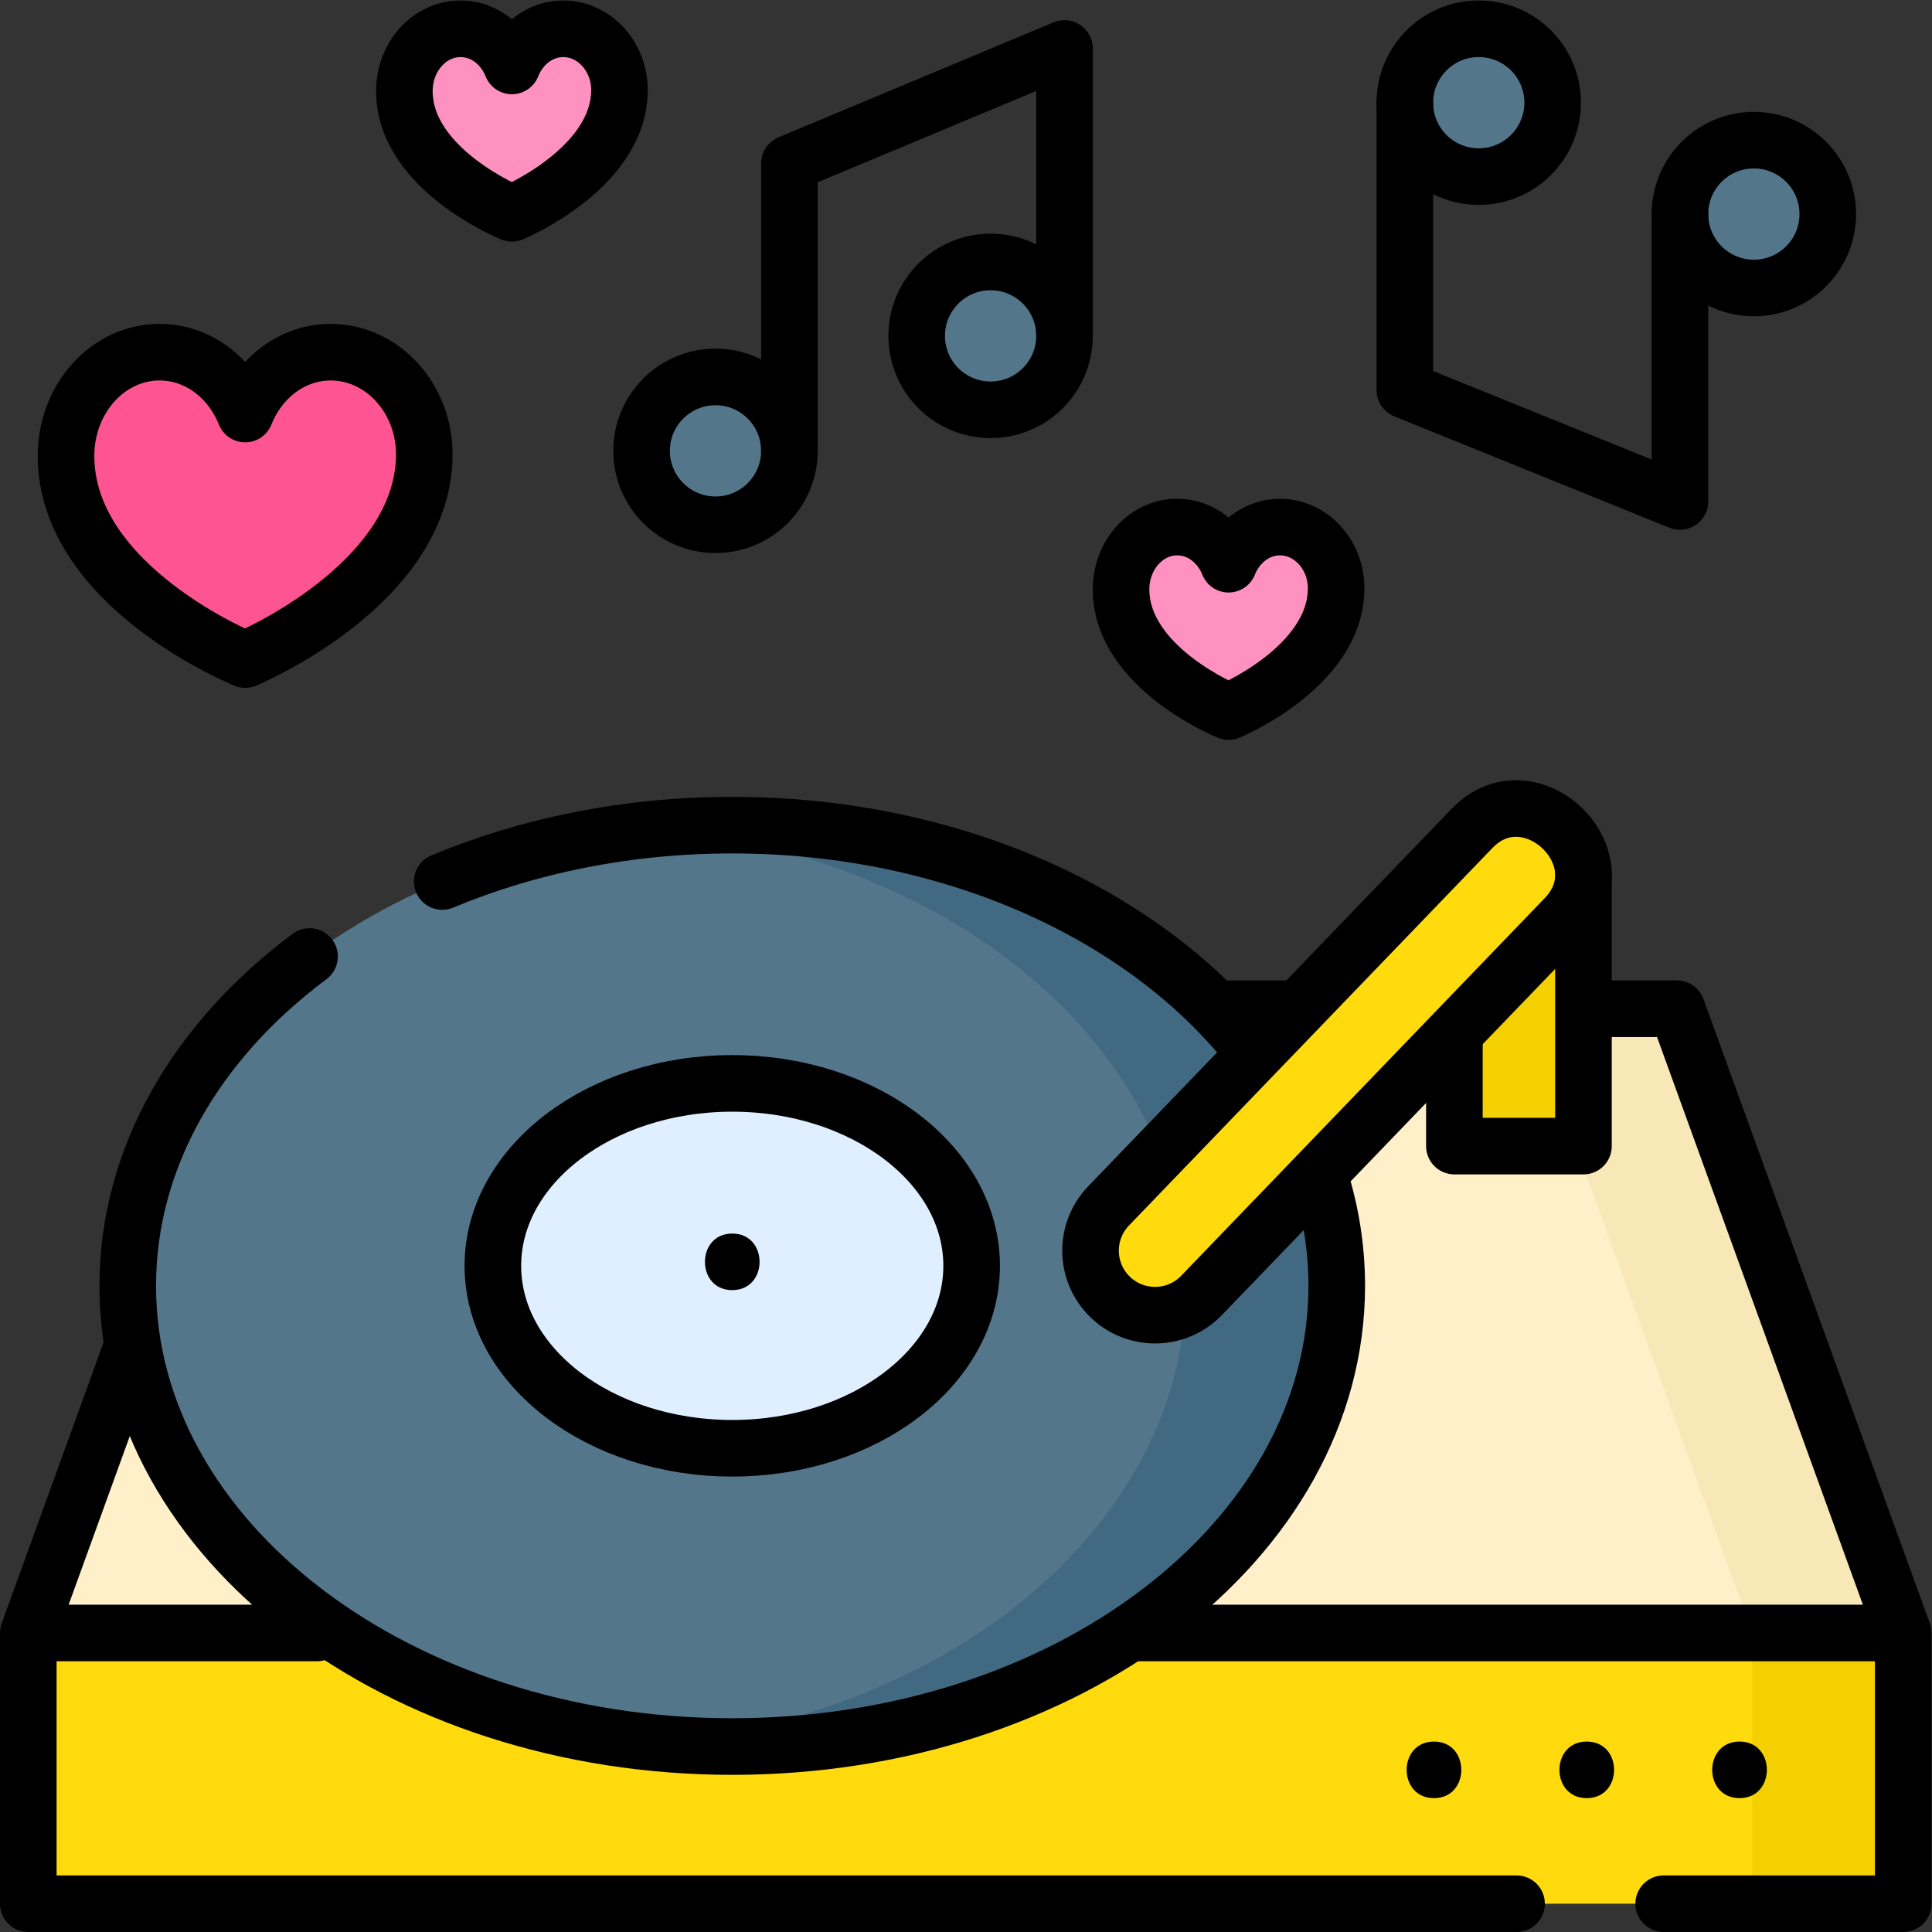 <?xml version="1.0" encoding="UTF-8" standalone="no"?>
<!-- Created with Inkscape (http://www.inkscape.org/) -->

<svg
   version="1.1"
   id="svg4101"
   xml:space="preserve"
   width="682.667"
   height="682.667"
   viewBox="0 0 682.667 682.667"
   xmlns="http://www.w3.org/2000/svg"
   xmlns:svg="http://www.w3.org/2000/svg"><rect x="0" y="0" width="682.667" height="682.667" fill="#333333" stroke="none"/><defs
     id="defs4105"><clipPath
       clipPathUnits="userSpaceOnUse"
       id="clipPath4115"><path
         d="M 0,512 H 512 V 0 H 0 Z"
         id="path4113" /></clipPath></defs><g
     id="g4107"
     transform="matrix(1.333,0,0,-1.333,0,682.667)"><g
       id="g4109"><g
         id="g4111"
         clip-path="url(#clipPath4115)"><g
           id="g4117"
           transform="translate(445.316,455.384)"><path
             d="m 0,0 c 0,10.82 8.771,19.592 19.592,19.592 10.82,0 19.592,-8.772 19.592,-19.592 0,-10.82 -8.772,-19.592 -19.592,-19.592 C 8.771,-19.592 0,-10.82 0,0"
             style="fill:#54768a;fill-opacity:1;fill-rule:nonzero;stroke:none"
             id="path4119" /></g><g
           id="g4121"
           transform="translate(372.391,484.908)"><path
             d="m 0,0 c 0,10.82 8.771,19.592 19.592,19.592 10.82,0 19.592,-8.772 19.592,-19.592 0,-10.82 -8.772,-19.592 -19.592,-19.592 C 8.771,-19.592 0,-10.82 0,0"
             style="fill:#54768a;fill-opacity:1;fill-rule:nonzero;stroke:none"
             id="path4123" /></g><path
           d="M 504.5,7.5 H 7.5 v 70.966 h 497 z"
           style="fill:#ffdb0d;fill-opacity:1;fill-rule:nonzero;stroke:none"
           id="path4125" /><path
           d="m 464.5,7.5 h 40 v 70.966 h -40 z"
           style="fill:#f5d000;fill-opacity:1;fill-rule:nonzero;stroke:none"
           id="path4127" /><g
           id="g4129"
           transform="translate(504.5,79.263)"><path
             d="m 0,0 h -497 l 60,165.473 h 377 z"
             style="fill:#fff0ca;fill-opacity:1;fill-rule:nonzero;stroke:none"
             id="path4131" /></g><g
           id="g4133"
           transform="translate(444.5,244.736)"><path
             d="M 0,0 H -40 L 20,-165.473 H 60 Z"
             style="fill:#f9e8b7;fill-opacity:1;fill-rule:nonzero;stroke:none"
             id="path4135" /></g><g
           id="g4137"
           transform="translate(354.343,171.281)"><path
             d="m 0,0 c 0,-67.445 -71.742,-122.121 -160.24,-122.121 -88.498,0 -160.24,54.676 -160.24,122.121 0,67.445 71.742,122.121 160.24,122.121 C -71.742,122.121 0,67.445 0,0"
             style="fill:#54768a;fill-opacity:1;fill-rule:nonzero;stroke:none"
             id="path4139" /></g><g
           id="g4141"
           transform="translate(194.102,293.402)"><path
             d="m 0,0 c -6.773,0 -13.447,-0.324 -20,-0.946 79.059,-7.502 140.24,-58.892 140.24,-121.175 0,-62.283 -61.181,-113.673 -140.24,-121.175 6.553,-0.622 13.227,-0.946 20,-0.946 88.498,0 160.24,54.676 160.24,122.121 C 160.24,-54.676 88.498,0 0,0"
             style="fill:#416a82;fill-opacity:1;fill-rule:nonzero;stroke:none"
             id="path4143" /></g><g
           id="g4145"
           transform="translate(257.558,176.587)"><path
             d="m 0,0 c 0,-26.708 -28.41,-48.36 -63.456,-48.36 -35.045,0 -63.455,21.652 -63.455,48.36 0,26.708 28.41,48.36 63.455,48.36 C -28.41,48.36 0,26.708 0,0"
             style="fill:#e0efff;fill-opacity:1;fill-rule:nonzero;stroke:none"
             id="path4147" /></g><g
           id="g4149"
           transform="translate(419.738,281.206)"><path
             d="M 0,0 V -72.882 H -34.211 V 0 C -34.211,21.973 0,22.304 0,0"
             style="fill:#f5d000;fill-opacity:1;fill-rule:nonzero;stroke:none"
             id="path4151" /></g><g
           id="g4153"
           transform="translate(414.836,268.809)"><path
             d="m 0,0 -96.35,-100.08 c -6.563,-6.795 -17.392,-6.983 -24.187,-0.42 v 0 c -6.795,6.563 -6.983,17.392 -0.42,24.187 l 96.35,100.08 C -9.342,39.572 15.495,16.042 0,0"
             style="fill:#ffdb0d;fill-opacity:1;fill-rule:nonzero;stroke:none"
             id="path4155" /></g><g
           id="g4157"
           transform="translate(209.251,392.618)"><path
             d="m 0,0 c 0,-10.82 -8.771,-19.592 -19.592,-19.592 -10.82,0 -19.592,8.772 -19.592,19.592 0,10.82 8.772,19.592 19.592,19.592 C -8.771,19.592 0,10.82 0,0"
             style="fill:#54768a;fill-opacity:1;fill-rule:nonzero;stroke:none"
             id="path4159" /></g><g
           id="g4161"
           transform="translate(282.177,423.095)"><path
             d="m 0,0 c 0,-10.82 -8.771,-19.592 -19.592,-19.592 -10.82,0 -19.592,8.772 -19.592,19.592 0,10.82 8.772,19.592 19.592,19.592 C -8.771,19.592 0,10.82 0,0"
             style="fill:#54768a;fill-opacity:1;fill-rule:nonzero;stroke:none"
             id="path4163" /></g><g
           id="g4165"
           transform="translate(87.672,418.775)"><path
             d="M 0,0 C -10.132,0 -18.842,-6.742 -22.689,-16.401 -26.536,-6.742 -35.247,0 -45.378,0 c -13.694,0 -24.794,-12.314 -24.794,-27.504 0,-34.769 47.483,-53.97 47.483,-53.97 0,0 47.015,19.46 47.483,53.97 C 25,-12.316 13.693,0 0,0"
             style="fill:#ff5492;fill-opacity:1;fill-rule:nonzero;stroke:none"
             id="path4167" /></g><g
           id="g4169"
           transform="translate(339.295,372.415)"><path
             d="M 0,0 C -6.083,0 -11.312,-4.047 -13.622,-9.846 -15.931,-4.047 -21.16,0 -27.243,0 c -8.221,0 -14.885,-7.393 -14.885,-16.512 0,-20.874 28.506,-32.401 28.506,-32.401 0,0 28.226,11.683 28.507,32.401 C 15.009,-7.394 8.221,0 0,0"
             style="fill:#ff91c1;fill-opacity:1;fill-rule:nonzero;stroke:none"
             id="path4171" /></g><g
           id="g4173"
           transform="translate(149.318,504.5)"><path
             d="M 0,0 C -6.082,0 -11.312,-4.047 -13.621,-9.846 -15.931,-4.047 -21.16,0 -27.243,0 c -8.22,0 -14.885,-7.393 -14.885,-16.512 0,-20.874 28.507,-32.401 28.507,-32.401 0,0 28.225,11.683 28.506,32.401 C 15.009,-7.394 8.221,0 0,0"
             style="fill:#ff91c1;fill-opacity:1;fill-rule:nonzero;stroke:none"
             id="path4175" /></g><g
           id="g4177"
           transform="translate(445.316,455.384)"><path
             d="m 0,0 c 0,10.82 8.771,19.592 19.592,19.592 10.82,0 19.592,-8.772 19.592,-19.592 0,-10.82 -8.772,-19.592 -19.592,-19.592 C 8.771,-19.592 0,-10.82 0,0 Z"
             style="fill:none;stroke:#000000;stroke-width:15;stroke-linecap:round;stroke-linejoin:round;stroke-miterlimit:10;stroke-dasharray:none;stroke-opacity:1"
             id="path4179" /></g><g
           id="g4181"
           transform="translate(372.391,484.908)"><path
             d="m 0,0 c 0,10.82 8.771,19.592 19.592,19.592 10.82,0 19.592,-8.772 19.592,-19.592 0,-10.82 -8.772,-19.592 -19.592,-19.592 C 8.771,-19.592 0,-10.82 0,0 Z"
             style="fill:none;stroke:#000000;stroke-width:15;stroke-linecap:round;stroke-linejoin:round;stroke-miterlimit:10;stroke-dasharray:none;stroke-opacity:1"
             id="path4183" /></g><g
           id="g4185"
           transform="translate(372.391,484.908)"><path
             d="m 0,0 v -76.191 l 72.926,-29.523 v 76.19"
             style="fill:none;stroke:#000000;stroke-width:15;stroke-linecap:round;stroke-linejoin:round;stroke-miterlimit:10;stroke-dasharray:none;stroke-opacity:1"
             id="path4187" /></g><g
           id="g4189"
           transform="translate(402,7.5)"><path
             d="M 0,0 H -394.5 V 70.966"
             style="fill:none;stroke:#000000;stroke-width:15;stroke-linecap:round;stroke-linejoin:round;stroke-miterlimit:10;stroke-dasharray:none;stroke-opacity:1"
             id="path4191" /></g><g
           id="g4193"
           transform="translate(504.5,78.466)"><path
             d="M 0,0 V -70.966 H -63.5"
             style="fill:none;stroke:#000000;stroke-width:15;stroke-linecap:round;stroke-linejoin:round;stroke-miterlimit:10;stroke-dasharray:none;stroke-opacity:1"
             id="path4195" /></g><g
           id="g4197"
           transform="translate(84,79.263)"><path
             d="m 0,0 h -76.5 l 27.583,76.069"
             style="fill:none;stroke:#000000;stroke-width:15;stroke-linecap:round;stroke-linejoin:round;stroke-miterlimit:10;stroke-dasharray:none;stroke-opacity:1"
             id="path4199" /></g><g
           id="g4201"
           transform="translate(422,244.736)"><path
             d="m 0,0 h 22.5 l 60,-165.473 H -120"
             style="fill:none;stroke:#000000;stroke-width:15;stroke-linecap:round;stroke-linejoin:round;stroke-miterlimit:10;stroke-dasharray:none;stroke-opacity:1"
             id="path4203" /></g><g
           id="g4205"
           transform="translate(323,244.736)"><path
             d="M 0,0 H 21"
             style="fill:none;stroke:#000000;stroke-width:15;stroke-linecap:round;stroke-linejoin:round;stroke-miterlimit:10;stroke-dasharray:none;stroke-opacity:1"
             id="path4207" /></g><g
           id="g4209"
           transform="translate(380.114,35.483)"><path
             d="M 0,0 C 9.652,0 9.668,15 0,15 -9.652,15 -9.667,0 0,0"
             style="fill:#000000;fill-opacity:1;fill-rule:nonzero;stroke:none"
             id="path4211" /></g><g
           id="g4213"
           transform="translate(420.612,35.483)"><path
             d="M 0,0 C 9.652,0 9.668,15 0,15 -9.652,15 -9.668,0 0,0"
             style="fill:#000000;fill-opacity:1;fill-rule:nonzero;stroke:none"
             id="path4215" /></g><g
           id="g4217"
           transform="translate(461.11,35.483)"><path
             d="M 0,0 C 9.652,0 9.667,15 0,15 -9.652,15 -9.668,0 0,0"
             style="fill:#000000;fill-opacity:1;fill-rule:nonzero;stroke:none"
             id="path4219" /></g><g
           id="g4221"
           transform="translate(117.227,278.457)"><path
             d="m 0,0 c 22.821,9.528 49.019,14.946 76.875,14.946 58.927,0 110.425,-24.241 138.261,-60.352"
             style="fill:none;stroke:#000000;stroke-width:15;stroke-linecap:round;stroke-linejoin:round;stroke-miterlimit:10;stroke-dasharray:none;stroke-opacity:1"
             id="path4223" /></g><g
           id="g4225"
           transform="translate(349.986,199.683)"><path
             d="m 0,0 c 2.848,-9.114 4.356,-18.624 4.356,-28.402 0,-67.445 -71.742,-122.12 -160.24,-122.12 -88.498,0 -160.24,54.675 -160.24,122.12 0,34.209 18.456,65.132 48.194,87.302"
             style="fill:none;stroke:#000000;stroke-width:15;stroke-linecap:round;stroke-linejoin:round;stroke-miterlimit:10;stroke-dasharray:none;stroke-opacity:1"
             id="path4227" /></g><g
           id="g4229"
           transform="translate(257.558,176.587)"><path
             d="m 0,0 c 0,-26.708 -28.41,-48.36 -63.456,-48.36 -35.045,0 -63.455,21.652 -63.455,48.36 0,26.708 28.41,48.36 63.455,48.36 C -28.41,48.36 0,26.708 0,0 Z"
             style="fill:none;stroke:#000000;stroke-width:15;stroke-linecap:round;stroke-linejoin:round;stroke-miterlimit:10;stroke-dasharray:none;stroke-opacity:1"
             id="path4231" /></g><g
           id="g4233"
           transform="translate(194.102,170.144)"><path
             d="M 0,0 C 9.652,0 9.668,15 0,15 -9.652,15 -9.667,0 0,0"
             style="fill:#000000;fill-opacity:1;fill-rule:nonzero;stroke:none"
             id="path4235" /></g><g
           id="g4237"
           transform="translate(419.738,281.206)"><path
             d="m 0,0 v -72.882 h -34.211 v 26.676"
             style="fill:none;stroke:#000000;stroke-width:15;stroke-linecap:round;stroke-linejoin:round;stroke-miterlimit:10;stroke-dasharray:none;stroke-opacity:1"
             id="path4239" /></g><g
           id="g4241"
           transform="translate(414.836,268.809)"><path
             d="m 0,0 -96.35,-100.08 c -6.563,-6.795 -17.392,-6.983 -24.187,-0.42 v 0 c -6.795,6.563 -6.983,17.392 -0.42,24.187 l 96.35,100.08 C -9.342,39.572 15.495,16.042 0,0 Z"
             style="fill:none;stroke:#000000;stroke-width:15;stroke-linecap:round;stroke-linejoin:round;stroke-miterlimit:10;stroke-dasharray:none;stroke-opacity:1"
             id="path4243" /></g><g
           id="g4245"
           transform="translate(209.251,392.618)"><path
             d="m 0,0 c 0,-10.82 -8.771,-19.592 -19.592,-19.592 -10.82,0 -19.592,8.772 -19.592,19.592 0,10.82 8.772,19.592 19.592,19.592 C -8.771,19.592 0,10.82 0,0 Z"
             style="fill:none;stroke:#000000;stroke-width:15;stroke-linecap:round;stroke-linejoin:round;stroke-miterlimit:10;stroke-dasharray:none;stroke-opacity:1"
             id="path4247" /></g><g
           id="g4249"
           transform="translate(282.177,423.095)"><path
             d="m 0,0 c 0,-10.82 -8.771,-19.592 -19.592,-19.592 -10.82,0 -19.592,8.772 -19.592,19.592 0,10.82 8.772,19.592 19.592,19.592 C -8.771,19.592 0,10.82 0,0 Z"
             style="fill:none;stroke:#000000;stroke-width:15;stroke-linecap:round;stroke-linejoin:round;stroke-miterlimit:10;stroke-dasharray:none;stroke-opacity:1"
             id="path4251" /></g><g
           id="g4253"
           transform="translate(282.177,423.095)"><path
             d="M 0,0 V 76.191 L -72.926,45.714 v -76.191"
             style="fill:none;stroke:#000000;stroke-width:15;stroke-linecap:round;stroke-linejoin:round;stroke-miterlimit:10;stroke-dasharray:none;stroke-opacity:1"
             id="path4255" /></g><g
           id="g4257"
           transform="translate(87.672,418.775)"><path
             d="M 0,0 C -10.132,0 -18.842,-6.742 -22.689,-16.401 -26.536,-6.742 -35.247,0 -45.378,0 c -13.694,0 -24.794,-12.314 -24.794,-27.504 0,-34.769 47.483,-53.97 47.483,-53.97 0,0 47.015,19.46 47.483,53.97 C 25,-12.316 13.693,0 0,0 Z"
             style="fill:none;stroke:#000000;stroke-width:15;stroke-linecap:round;stroke-linejoin:round;stroke-miterlimit:10;stroke-dasharray:none;stroke-opacity:1"
             id="path4259" /></g><g
           id="g4261"
           transform="translate(339.295,372.415)"><path
             d="M 0,0 C -6.083,0 -11.312,-4.047 -13.622,-9.846 -15.931,-4.047 -21.16,0 -27.243,0 c -8.221,0 -14.885,-7.393 -14.885,-16.512 0,-20.874 28.506,-32.401 28.506,-32.401 0,0 28.226,11.683 28.507,32.401 C 15.009,-7.394 8.221,0 0,0 Z"
             style="fill:none;stroke:#000000;stroke-width:15;stroke-linecap:round;stroke-linejoin:round;stroke-miterlimit:10;stroke-dasharray:none;stroke-opacity:1"
             id="path4263" /></g><g
           id="g4265"
           transform="translate(149.318,504.5)"><path
             d="M 0,0 C -6.082,0 -11.312,-4.047 -13.621,-9.846 -15.931,-4.047 -21.16,0 -27.243,0 c -8.22,0 -14.885,-7.393 -14.885,-16.512 0,-20.874 28.507,-32.401 28.507,-32.401 0,0 28.225,11.683 28.506,32.401 C 15.009,-7.394 8.221,0 0,0 Z"
             style="fill:none;stroke:#000000;stroke-width:15;stroke-linecap:round;stroke-linejoin:round;stroke-miterlimit:10;stroke-dasharray:none;stroke-opacity:1"
             id="path4267" /></g></g></g></g></svg>
